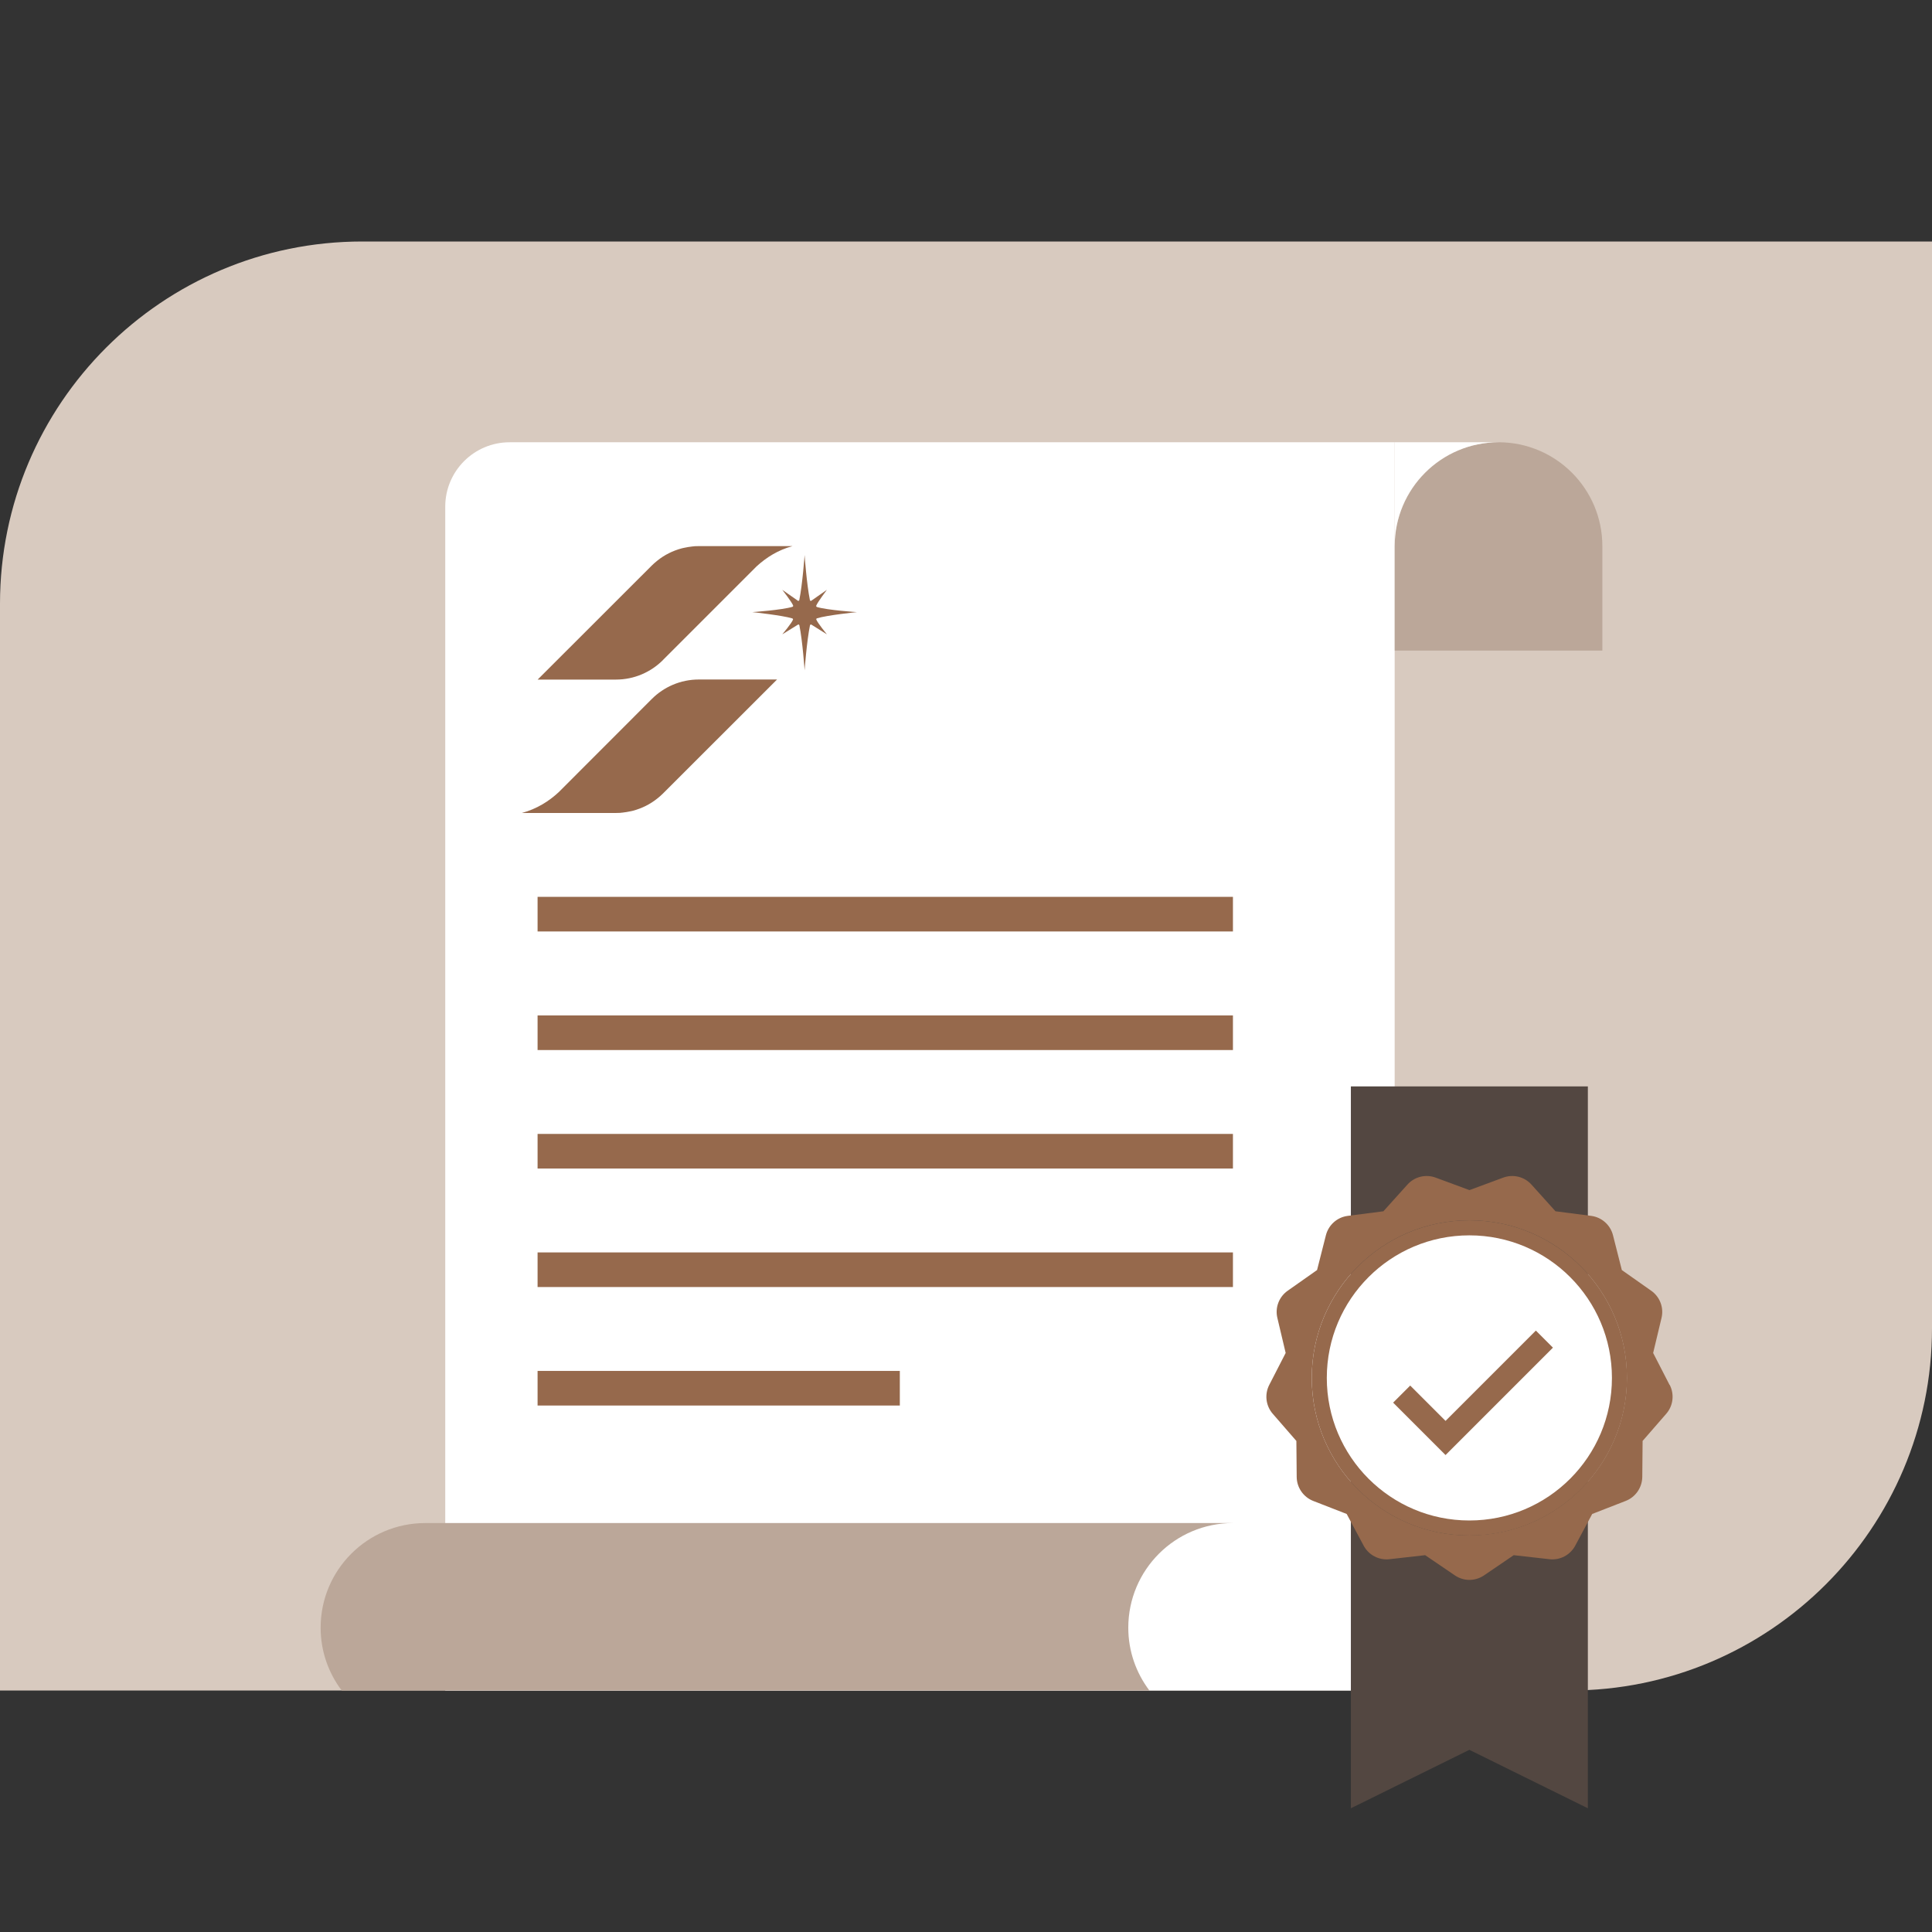 <svg width="240" height="240" viewBox="0 0 240 240" fill="none" xmlns="http://www.w3.org/2000/svg">
<rect x="0" y="0" width="240" height="240" fill="#333333" stroke="none"/>
<g clip-path="url(#clip0_9723_1419)">
<path d="M45 30H240V165C240 189.84 219.84 210 195 210H-1.52588e-05V75C-1.52588e-05 50.16 20.16 30 45 30Z" fill="#D8CABF"/>
<path d="M63.31 54.94H173.25V210H55.31V62.94C55.31 58.52 58.89 54.94 63.31 54.94Z" fill="white"/>
<path d="M186.15 54.94C193.27 54.94 199.05 60.72 199.05 67.84V80.82H173.26V67.84C173.26 60.72 179.04 54.94 186.16 54.94H186.15Z" fill="#BBA799"/>
<path d="M186.15 54.94H173.25V67.84C173.25 60.72 179.02 54.94 186.15 54.94Z" fill="white"/>
<path d="M142.78 210C141.14 207.82 140.16 205.13 140.16 202.2C140.16 195.02 145.98 189.2 153.16 189.2H52.83C45.65 189.2 39.83 195.02 39.83 202.2C39.83 205.13 40.81 207.83 42.45 210H142.78Z" fill="#BBA799"/>
<path d="M82.35 81.99L93.98 70.36C95.23 69.22 96.67 68.32 98.45 67.84H86.8C86.66 67.84 86.52 67.84 86.38 67.85C86.31 67.85 86.24 67.85 86.18 67.87C86.13 67.87 86.08 67.87 86.03 67.88C85.67 67.92 85.3 67.98 84.94 68.06C84.92 68.06 84.9 68.06 84.89 68.07C84.82 68.09 84.75 68.1 84.68 68.12C83.56 68.42 82.53 68.94 81.65 69.65C81.4 69.85 81.17 70.05 80.95 70.27L66.79 84.42H76.51C78.79 84.42 80.86 83.49 82.35 82V81.99Z" fill="#96694C"/>
<path d="M80.96 86.84L69.4 98.41C68.19 99.53 66.7 100.48 64.83 100.99H76.52C76.66 100.99 76.8 100.99 76.94 100.98C77.01 100.98 77.08 100.98 77.14 100.96C77.19 100.96 77.24 100.96 77.29 100.95C77.65 100.91 78.02 100.85 78.38 100.77C78.4 100.77 78.42 100.77 78.43 100.76C78.5 100.74 78.57 100.73 78.64 100.71C79.76 100.41 80.79 99.89 81.67 99.18C81.92 98.98 82.15 98.78 82.37 98.56L96.53 84.41H86.81C84.53 84.41 82.46 85.34 80.97 86.83L80.96 86.84Z" fill="#96694C"/>
<path d="M101.4 76.96C101.4 76.96 101.4 76.93 101.4 76.92C101.4 76.87 101.43 76.83 101.48 76.81C102.77 76.41 106.45 76.04 106.45 76.04C106.45 76.04 102.76 75.8 101.47 75.4C101.47 75.4 101.39 75.34 101.39 75.29C101.39 75.28 101.39 75.26 101.39 75.25C101.55 74.81 102.72 73.27 102.72 73.27L100.76 74.64C100.76 74.64 100.74 74.64 100.72 74.64C100.66 74.64 100.62 74.6 100.61 74.55C100.21 72.6 99.95 68.98 99.95 68.95C99.95 68.97 99.69 72.59 99.29 74.55C99.28 74.6 99.23 74.64 99.18 74.64C99.17 74.64 99.15 74.64 99.14 74.64L97.18 73.27C97.18 73.27 98.37 74.79 98.53 75.23C98.53 75.23 98.53 75.26 98.53 75.27C98.53 75.32 98.5 75.36 98.45 75.38C97.16 75.78 93.45 76.04 93.45 76.04C93.45 76.04 97.14 76.43 98.43 76.82C98.43 76.82 98.51 76.88 98.51 76.93C98.51 76.94 98.51 76.96 98.51 76.97C98.35 77.41 97.18 78.8 97.18 78.8L99.15 77.58C99.15 77.58 99.17 77.58 99.19 77.58C99.25 77.58 99.29 77.62 99.3 77.67C99.7 79.62 99.95 83.25 99.95 83.27C99.95 83.25 100.22 79.62 100.62 77.67C100.63 77.62 100.68 77.58 100.73 77.58C100.74 77.58 100.76 77.58 100.77 77.58L102.72 78.8C102.72 78.8 101.56 77.39 101.4 76.95V76.96Z" fill="#96694C"/>
<path d="M153.16 111.41H66.78V115.71H153.16V111.41Z" fill="#96694C"/>
<path d="M153.16 126.14H66.78V130.44H153.16V126.14Z" fill="#96694C"/>
<path d="M153.16 140.86H66.78V145.16H153.16V140.86Z" fill="#96694C"/>
<path d="M153.16 155.58H66.78V159.88H153.16V155.58Z" fill="#96694C"/>
<path d="M111.78 170.3H66.78V174.6H111.78V170.3Z" fill="#96694C"/>
<path d="M197.25 195.47V147.73V140.89V134.96H167.81V147.73V195.46V212.68V224.63L182.53 217.37L197.25 224.63V195.47Z" fill="#534741"/>
<path d="M207.4 172.04L205.36 168.07L206.4 163.72C206.71 162.44 206.2 161.1 205.12 160.34L201.47 157.77L200.37 153.44C200.04 152.16 198.97 151.21 197.66 151.04L193.23 150.47L190.24 147.15C189.36 146.17 187.96 145.83 186.73 146.29L182.54 147.84L178.35 146.29C177.11 145.83 175.72 146.17 174.84 147.15L171.85 150.47L167.42 151.04C166.11 151.21 165.04 152.16 164.71 153.44L163.61 157.77L159.96 160.34C158.88 161.1 158.37 162.44 158.68 163.72L159.71 168.07L157.67 172.04C157.07 173.21 157.24 174.64 158.11 175.63L161.04 179L161.08 183.47C161.09 184.79 161.91 185.97 163.13 186.45L167.29 188.07L169.4 192.01C170.02 193.17 171.29 193.84 172.6 193.69L177.04 193.19L180.73 195.7C181.27 196.07 181.91 196.26 182.54 196.26C183.17 196.26 183.8 196.07 184.35 195.7L188.04 193.19L192.48 193.69C193.79 193.84 195.06 193.17 195.68 192.01L197.79 188.07L201.95 186.45C203.18 185.97 203.99 184.79 204.01 183.47L204.05 179L206.98 175.63C207.85 174.64 208.02 173.21 207.42 172.04H207.4ZM182.53 190.74C171.72 190.74 162.95 181.98 162.95 171.17C162.95 160.36 171.71 151.59 182.53 151.59C193.35 151.59 202.1 160.35 202.1 171.16C202.1 181.97 193.34 190.73 182.53 190.73V190.74Z" fill="#96694C"/>
<path d="M182.53 190.75C193.344 190.75 202.11 181.984 202.11 171.17C202.11 160.356 193.344 151.59 182.53 151.59C171.716 151.59 162.95 160.356 162.95 171.17C162.95 181.984 171.716 190.75 182.53 190.75Z" fill="#96694C"/>
<path d="M182.53 188.88C192.311 188.88 200.24 180.951 200.24 171.17C200.24 161.389 192.311 153.46 182.53 153.46C172.749 153.46 164.82 161.389 164.82 171.17C164.82 180.951 172.749 188.88 182.53 188.88Z" fill="white"/>
<path fill-rule="evenodd" clip-rule="evenodd" d="M192.911 167.41L179.57 180.751L173.059 174.24L175.181 172.119L179.57 176.508L190.789 165.289L192.911 167.41Z" fill="#96694C"/>
</g>
<defs>
<clipPath id="clip0_9723_1419">
<rect width="240" height="240" fill="white"/>
</clipPath>
</defs>
</svg>
